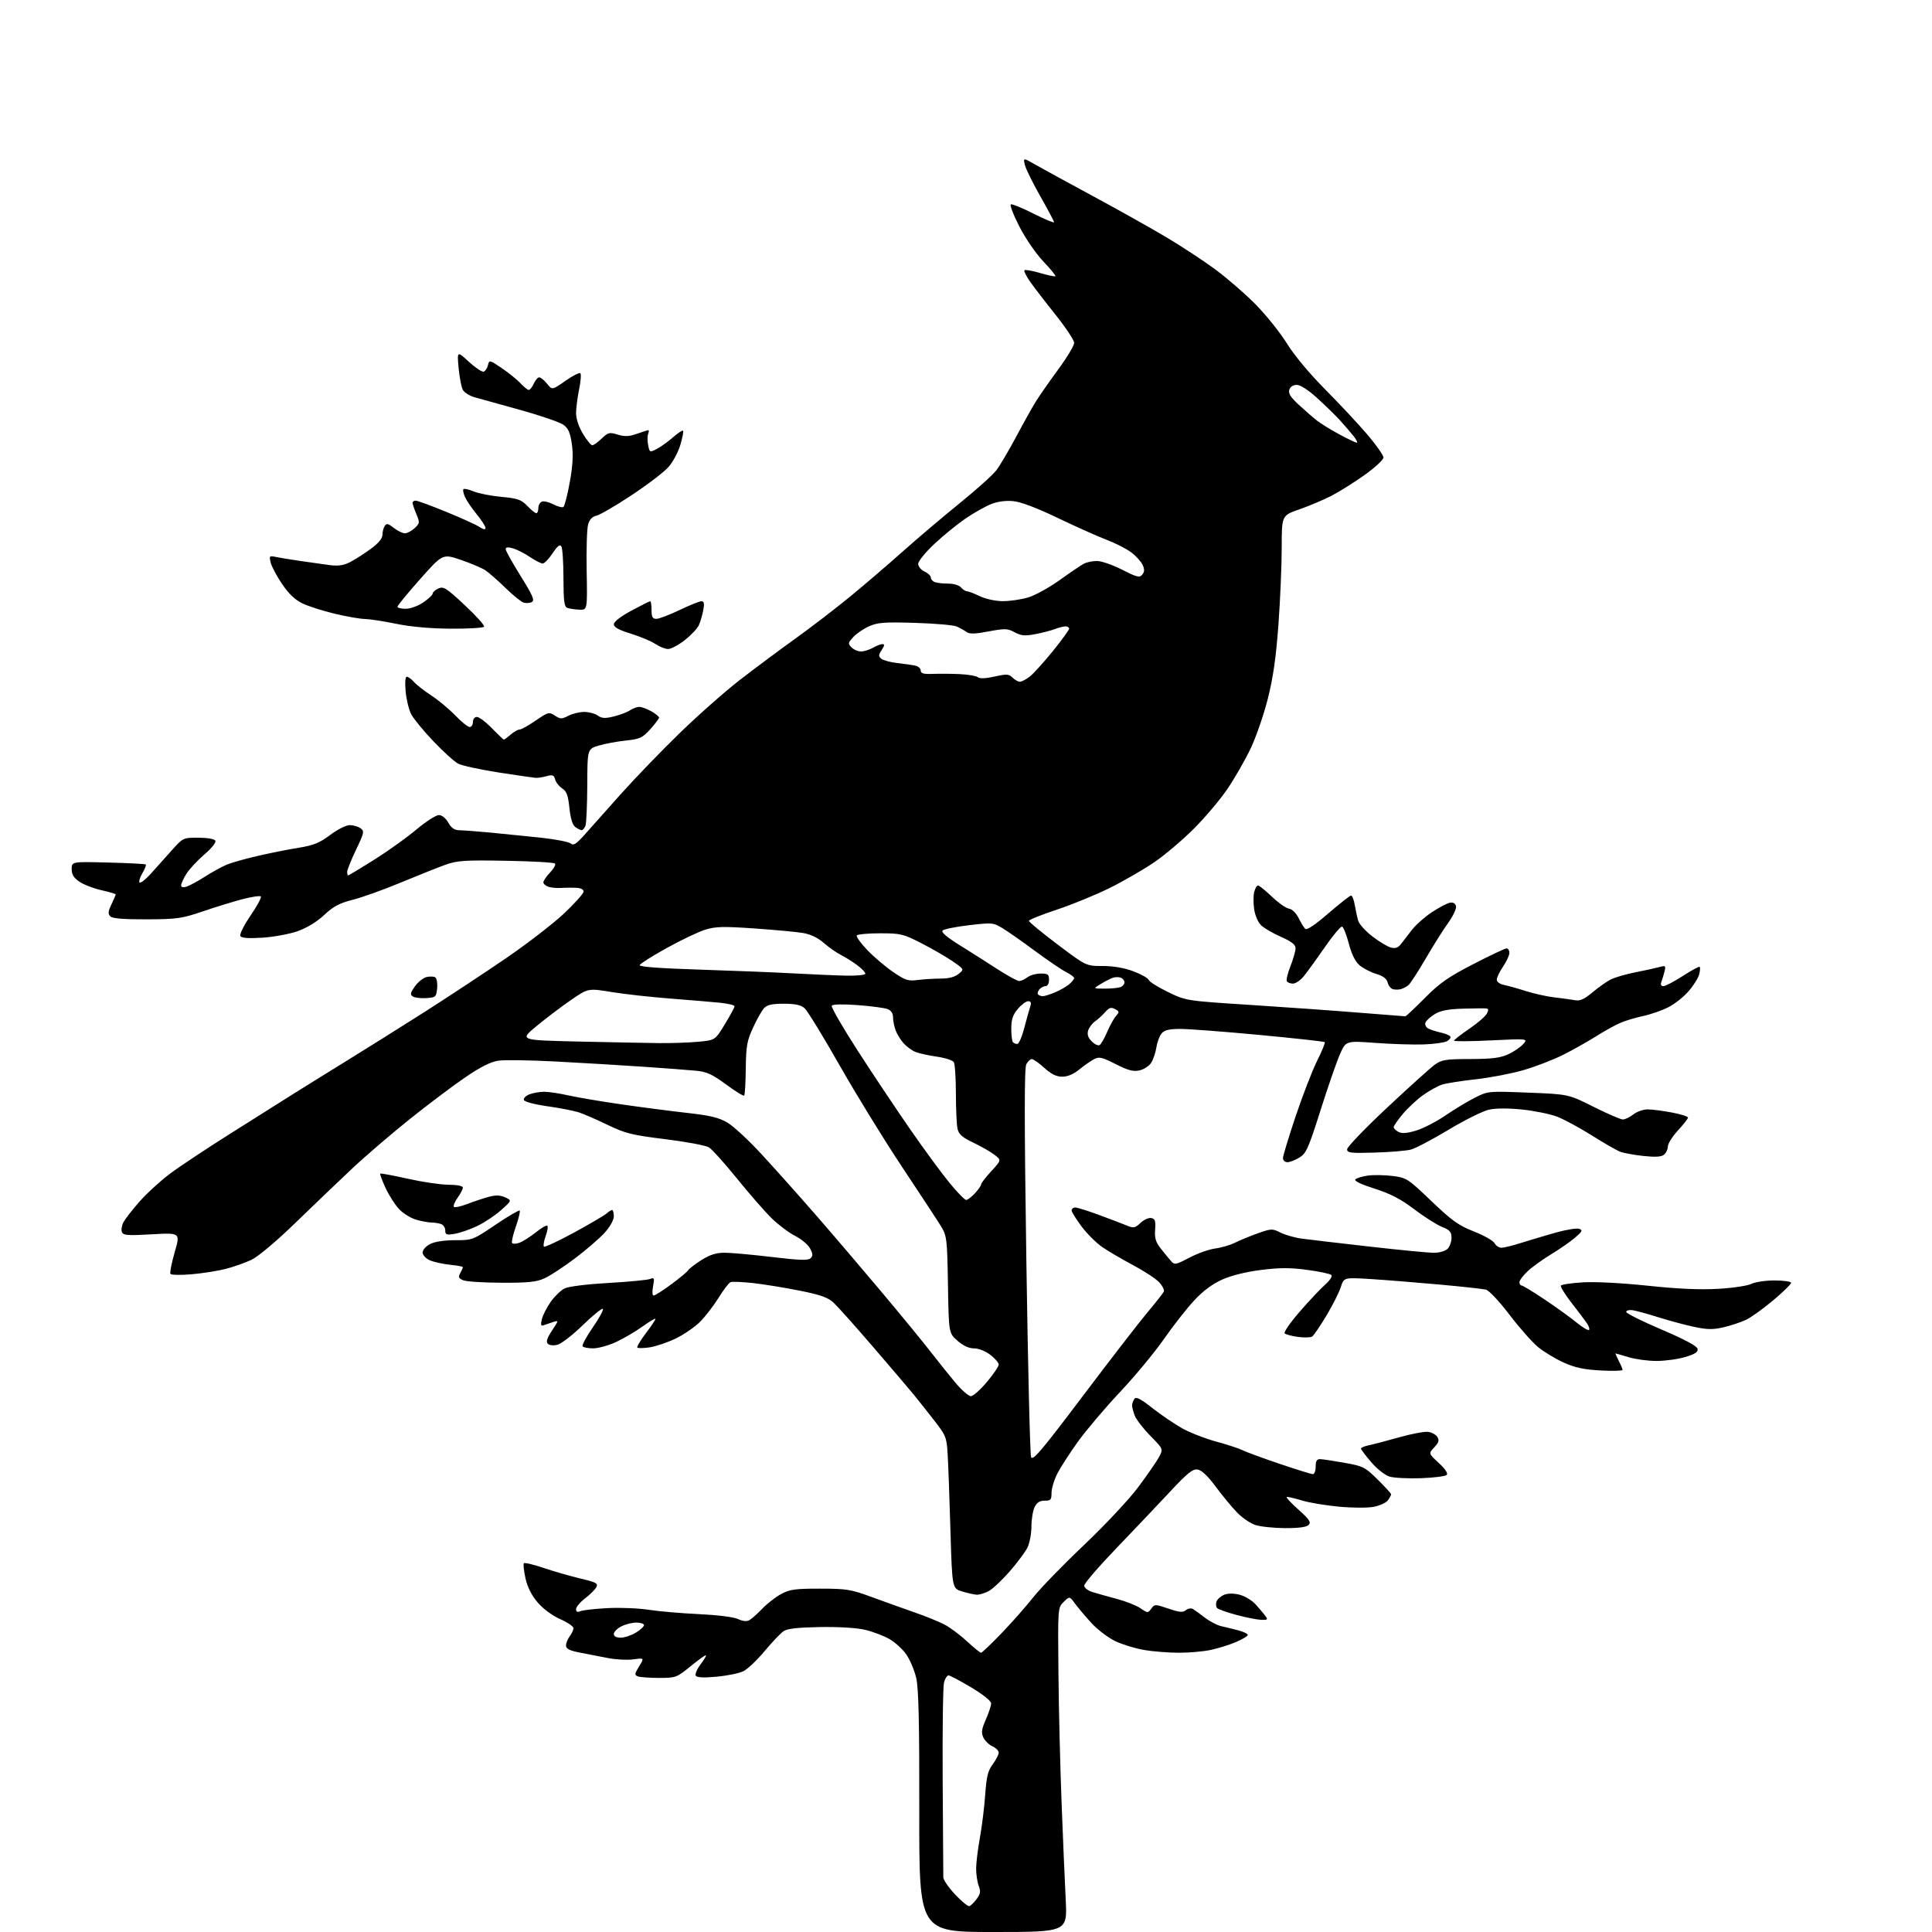 <?xml version="1.0" encoding="UTF-8" standalone="no"?>
<svg 
  version="1.1" 
  xmlns="http://www.w3.org/2000/svg" 
  xmlns:xlink="http://www.w3.org/1999/xlink" 
  xmlns:svg="http://www.w3.org/2000/svg"
  xmlns:rdf="http://www.w3.org/1999/02/22-rdf-syntax-ns#"
  xmlns:cc="http://creativecommons.org/ns#"
  xmlns:dc="http://purl.org/dc/elements/1.1/"
  viewBox="0 0 768 768"
  width="768"
  height="768"
>
<style>svg {background-color: white; }</style>"
<path stroke="none" fill="black" fill-rule="evenodd" d="M394.82,768.00C365.36,768.00 365.36,768.00 365.43,720.25C365.48,684.54 365.17,671.11 364.21,667.00C363.50,663.98 361.73,659.78 360.28,657.69C358.83,655.59 355.81,652.83 353.57,651.55C351.33,650.27 347.02,648.63 344.00,647.90C340.66,647.10 333.63,646.66 326.10,646.78C317.42,646.91 313.05,647.39 311.55,648.37C310.38,649.14 306.96,652.72 303.96,656.32C300.96,659.92 297.15,663.53 295.50,664.34C293.85,665.15 289.07,666.13 284.87,666.51C279.70,666.99 277.03,666.86 276.57,666.11C276.20,665.51 277.09,663.43 278.56,661.51C280.03,659.58 280.93,658.00 280.55,658.00C280.17,658.00 277.38,660.02 274.34,662.50C269.00,666.85 268.60,667.00 261.99,667.00C258.24,667.00 254.45,666.72 253.57,666.39C252.16,665.85 252.22,665.39 254.06,662.40C256.15,659.02 256.15,659.02 251.76,659.62C249.35,659.95 244.82,659.72 241.69,659.11C238.56,658.50 233.53,657.52 230.50,656.93C226.35,656.12 225.00,655.43 225.00,654.12C225.00,653.16 225.66,651.51 226.47,650.44C227.28,649.37 227.95,647.93 227.97,647.24C227.99,646.54 225.62,644.92 222.70,643.63C219.55,642.24 215.92,639.56 213.74,637.01C211.30,634.16 209.68,630.95 208.88,627.36C208.22,624.41 207.94,621.73 208.26,621.41C208.58,621.09 212.14,621.94 216.17,623.30C220.20,624.66 226.75,626.54 230.73,627.49C237.06,628.99 237.84,629.42 237.03,630.95C236.52,631.91 234.50,633.91 232.55,635.40C230.60,636.88 229.00,638.80 229.00,639.66C229.00,640.76 229.51,640.99 230.75,640.46C231.71,640.05 236.57,639.50 241.54,639.25C246.51,638.99 253.87,639.29 257.90,639.92C261.93,640.54 270.91,641.32 277.86,641.64C285.25,641.99 291.69,642.80 293.36,643.59C295.20,644.47 296.80,644.63 297.86,644.06C298.76,643.57 301.07,641.51 303.00,639.49C304.93,637.48 308.30,634.85 310.50,633.66C313.94,631.80 316.10,631.50 326.00,631.51C336.53,631.52 338.26,631.80 346.50,634.84C351.45,636.66 359.10,639.40 363.50,640.93C367.90,642.45 373.30,644.65 375.50,645.81C377.70,646.97 381.71,649.97 384.40,652.46C387.10,654.96 389.61,657.00 389.98,657.00C390.35,657.00 394.01,653.51 398.11,649.25C402.21,644.99 407.87,638.58 410.69,635.00C413.50,631.42 422.59,622.06 430.88,614.20C439.25,606.25 448.83,596.03 452.43,591.20C456.00,586.41 459.72,581.04 460.69,579.26C462.45,576.02 462.45,576.02 457.28,570.76C454.44,567.87 451.64,564.23 451.06,562.68C450.48,561.14 450.01,559.34 450.02,558.68C450.02,558.03 450.42,556.89 450.89,556.14C451.56,555.08 453.19,555.89 458.13,559.76C461.63,562.50 466.98,566.12 470.00,567.81C473.02,569.50 479.10,571.87 483.50,573.06C487.90,574.26 492.62,575.81 494.00,576.51C495.38,577.20 501.97,579.63 508.65,581.89C515.33,584.15 521.29,586.00 521.90,586.00C522.50,586.00 523.00,584.65 523.00,583.00C523.00,580.80 523.46,580.01 524.75,580.03C525.71,580.05 530.06,580.70 534.41,581.48C541.89,582.81 542.62,583.18 547.66,588.16C550.60,591.06 553.00,593.70 553.00,594.02C553.00,594.35 552.41,595.42 551.69,596.41C550.97,597.39 548.40,598.56 545.98,599.00C543.56,599.45 537.37,599.41 532.22,598.92C527.08,598.44 520.57,597.36 517.75,596.52C514.94,595.68 512.16,595.01 511.57,595.03C510.98,595.05 512.98,597.27 516.00,599.96C520.53,604.00 521.27,605.09 520.20,606.18C519.32,607.07 516.22,607.48 510.70,607.45C506.19,607.42 500.90,606.85 498.94,606.19C496.98,605.52 493.74,603.29 491.75,601.23C489.75,599.18 485.95,594.58 483.29,591.00C480.08,586.68 477.65,584.38 476.05,584.16C474.10,583.88 471.99,585.58 465.07,593.01C460.36,598.06 450.76,608.17 443.75,615.47C436.74,622.76 431.00,629.43 431.00,630.29C431.00,631.17 432.41,632.28 434.25,632.86C436.04,633.42 440.43,634.65 444.00,635.60C447.57,636.55 451.80,638.23 453.39,639.33C456.21,641.28 456.32,641.29 457.65,639.46C458.99,637.64 459.15,637.64 464.48,639.45C468.86,640.94 470.22,641.06 471.42,640.06C472.24,639.38 473.49,639.18 474.21,639.60C474.92,640.02 477.07,641.59 479.00,643.07C480.93,644.55 483.85,646.07 485.50,646.44C487.15,646.81 490.19,647.55 492.25,648.09C494.31,648.63 496.00,649.45 496.00,649.92C496.00,650.38 493.86,651.66 491.25,652.77C488.64,653.87 484.12,655.28 481.20,655.89C478.29,656.50 472.66,657.00 468.70,656.99C464.74,656.99 458.61,656.52 455.09,655.94C451.56,655.37 446.33,653.79 443.46,652.44C440.59,651.08 436.28,647.82 433.87,645.19C431.47,642.57 428.53,639.08 427.34,637.46C425.18,634.50 425.18,634.50 422.84,636.78C420.50,639.06 420.50,639.06 420.74,664.78C420.87,678.93 421.44,702.20 421.99,716.50C422.54,730.80 423.28,748.24 423.64,755.25C424.28,768.00 424.28,768.00 394.82,768.00zM385.35,757.72C385.92,757.53 387.22,756.25 388.24,754.88C389.75,752.86 389.90,751.87 389.05,749.63C388.47,748.11 388.02,744.99 388.03,742.68C388.05,740.38 388.73,734.90 389.53,730.50C390.33,726.10 391.28,718.45 391.63,713.50C392.14,706.22 392.71,703.89 394.63,701.32C395.93,699.57 397.00,697.50 397.00,696.73C397.00,695.95 395.87,694.81 394.49,694.18C393.10,693.55 391.48,691.95 390.88,690.64C390.01,688.73 390.22,687.30 391.90,683.50C393.05,680.88 394.00,678.02 393.99,677.12C393.99,676.16 390.74,673.56 386.03,670.75C381.65,668.14 377.61,666.00 377.05,666.00C376.49,666.00 375.69,667.24 375.27,668.75C374.85,670.26 374.60,687.92 374.73,708.00C374.85,728.08 374.96,745.31 374.98,746.29C374.99,747.28 377.10,750.33 379.66,753.07C382.23,755.81 384.79,757.90 385.35,757.72zM246.75,651.00C248.26,650.99 250.96,650.10 252.75,649.01C254.54,647.92 256.00,646.57 256.00,646.01C256.00,645.46 254.63,645.00 252.95,645.00C251.27,645.00 248.57,645.69 246.95,646.53C245.33,647.36 244.00,648.71 244.00,649.53C244.00,650.47 244.99,651.00 246.75,651.00zM501.37,643.91C499.79,643.86 495.41,643.00 491.63,641.99C487.85,640.98 484.35,639.75 483.85,639.25C483.35,638.75 483.24,637.55 483.60,636.59C483.97,635.63 485.38,634.43 486.73,633.91C488.29,633.32 490.56,633.34 492.90,633.97C494.93,634.52 497.72,636.21 499.10,637.73C500.47,639.26 502.20,641.29 502.92,642.25C504.11,643.82 503.95,643.99 501.37,643.91zM388.30,633.92C387.31,633.88 384.70,633.30 382.50,632.64C378.50,631.44 378.50,631.44 377.82,608.47C377.45,595.84 376.96,582.24 376.72,578.25C376.32,571.38 376.05,570.69 371.44,564.75C368.77,561.31 365.11,556.70 363.32,554.50C361.52,552.30 354.24,543.75 347.14,535.50C340.04,527.25 332.94,519.30 331.37,517.84C329.12,515.76 326.20,514.72 317.91,513.06C312.08,511.89 303.80,510.54 299.50,510.06C295.20,509.58 291.12,509.40 290.44,509.66C289.76,509.92 287.62,512.69 285.69,515.82C283.76,518.94 280.45,523.25 278.34,525.38C276.23,527.52 271.83,530.54 268.57,532.10C265.31,533.66 260.67,535.23 258.27,535.59C255.87,535.95 253.66,535.99 253.36,535.69C253.05,535.39 254.62,532.75 256.84,529.84C259.06,526.93 260.73,524.39 260.54,524.20C260.35,524.02 257.99,525.45 255.29,527.39C252.58,529.33 247.93,532.06 244.94,533.45C241.95,534.84 237.84,535.98 235.81,535.99C233.78,536.00 231.88,535.62 231.59,535.15C231.30,534.68 233.14,531.29 235.67,527.62C238.21,523.95 239.99,520.66 239.64,520.31C239.29,519.95 235.70,522.86 231.67,526.77C227.64,530.68 223.11,534.19 221.60,534.56C220.01,534.96 218.39,534.79 217.77,534.17C216.99,533.39 217.45,531.92 219.41,528.95C222.15,524.82 222.15,524.82 219.82,525.55C218.55,525.95 216.87,526.51 216.10,526.80C215.01,527.21 214.86,526.68 215.40,524.41C215.78,522.81 217.37,519.70 218.92,517.50C220.48,515.30 222.95,512.90 224.43,512.17C225.99,511.39 233.27,510.48 241.81,510.00C249.89,509.54 257.35,508.83 258.39,508.42C260.10,507.75 260.22,508.03 259.60,511.34C259.20,513.43 259.31,515.00 259.84,515.00C260.36,515.00 263.48,513.01 266.78,510.58C270.08,508.15 273.11,505.64 273.51,504.99C273.91,504.34 276.30,502.50 278.82,500.90C282.12,498.81 284.66,497.99 287.95,497.98C290.45,497.97 298.92,498.73 306.76,499.67C318.00,501.01 321.29,501.11 322.25,500.15C323.21,499.19 323.15,498.35 321.98,496.21C321.15,494.72 318.47,492.49 316.02,491.25C313.57,490.01 309.38,486.86 306.71,484.25C304.05,481.64 297.86,474.55 292.97,468.50C288.08,462.45 283.05,456.87 281.81,456.10C280.56,455.33 272.78,453.87 264.52,452.85C251.15,451.20 248.62,450.57 241.50,447.14C237.10,445.01 231.93,442.77 230.00,442.15C228.07,441.53 222.49,440.45 217.58,439.75C212.40,439.01 208.49,437.97 208.25,437.25C208.02,436.57 209.03,435.56 210.48,435.01C211.94,434.45 214.56,434.00 216.32,433.99C218.07,433.99 222.43,434.64 226.00,435.45C229.57,436.25 239.03,437.85 247.00,439.00C254.97,440.15 266.75,441.68 273.16,442.40C282.31,443.42 285.75,444.25 289.16,446.26C291.55,447.66 297.59,453.24 302.58,458.66C307.58,464.07 316.97,474.57 323.45,482.00C329.94,489.43 341.86,503.38 349.95,513.00C358.04,522.62 367.10,533.66 370.08,537.53C373.06,541.39 377.48,546.90 379.91,549.78C382.33,552.65 385.05,555.00 385.94,555.00C386.84,555.00 389.69,552.48 392.28,549.39C394.88,546.31 397.00,543.18 397.00,542.44C397.00,541.71 395.50,539.95 393.66,538.55C391.72,537.08 389.00,536.00 387.19,536.00C385.14,536.00 382.88,534.96 380.61,532.96C377.15,529.93 377.15,529.93 376.83,510.71C376.52,492.45 376.38,491.30 374.08,487.50C372.75,485.30 365.81,474.73 358.67,464.00C351.53,453.27 340.32,435.05 333.76,423.50C327.20,411.95 320.92,401.71 319.81,400.75C318.34,399.49 316.04,399.00 311.54,399.00C306.84,399.00 304.92,399.44 303.70,400.78C302.82,401.75 300.85,405.24 299.34,408.53C296.94,413.73 296.57,415.82 296.46,424.75C296.39,430.38 296.11,435.23 295.82,435.51C295.54,435.79 292.29,433.80 288.61,431.08C283.14,427.04 280.95,426.04 276.70,425.63C273.84,425.35 264.30,424.63 255.50,424.03C246.70,423.43 231.18,422.50 221.00,421.97C210.82,421.43 200.54,421.28 198.13,421.63C195.13,422.06 191.07,424.09 185.13,428.13C180.39,431.35 170.44,438.83 163.04,444.74C155.63,450.66 145.28,459.54 140.04,464.47C134.79,469.40 124.65,479.10 117.50,486.03C109.86,493.44 102.65,499.51 100.00,500.77C97.53,501.95 92.95,503.57 89.83,504.38C86.71,505.19 80.58,506.16 76.21,506.54C71.84,506.92 68.03,506.84 67.74,506.37C67.45,505.89 68.22,502.01 69.45,497.75C71.69,490.01 71.69,490.01 60.37,490.66C50.61,491.21 48.97,491.09 48.45,489.73C48.12,488.86 48.41,487.11 49.09,485.83C49.77,484.55 52.62,480.89 55.42,477.70C58.21,474.51 63.65,469.52 67.50,466.62C71.35,463.72 82.60,456.26 92.50,450.04C102.40,443.82 112.75,437.30 115.50,435.54C118.25,433.79 127.70,427.92 136.50,422.49C145.30,417.07 159.93,407.90 169.00,402.12C178.07,396.33 192.44,386.86 200.93,381.06C209.41,375.26 219.87,367.20 224.18,363.15C228.48,359.10 232.00,355.16 232.00,354.40C232.00,353.51 230.81,352.96 228.75,352.89C226.96,352.84 224.27,352.87 222.77,352.97C221.27,353.07 219.13,352.86 218.02,352.51C216.91,352.15 216.00,351.36 216.00,350.74C216.00,350.12 217.20,348.35 218.68,346.82C220.15,345.28 221.01,343.68 220.60,343.26C220.18,342.84 211.41,342.35 201.11,342.17C184.53,341.88 181.76,342.07 176.94,343.80C173.95,344.88 165.95,348.07 159.17,350.89C152.39,353.71 143.84,356.77 140.18,357.69C134.94,359.01 132.54,360.28 128.87,363.72C125.98,366.43 121.99,368.86 118.35,370.15C115.13,371.29 108.85,372.46 104.39,372.74C98.78,373.10 96.06,372.90 95.56,372.10C95.15,371.43 96.89,367.92 99.59,363.97C102.21,360.14 104.05,356.72 103.69,356.35C103.32,355.99 99.98,356.50 96.26,357.47C92.54,358.45 85.45,360.64 80.50,362.33C72.29,365.13 70.35,365.40 58.30,365.45C49.07,365.48 44.73,365.13 43.86,364.26C42.87,363.27 42.97,362.30 44.31,359.48C45.24,357.53 46.00,355.75 46.00,355.54C46.00,355.32 43.47,354.58 40.37,353.88C37.27,353.19 33.33,351.68 31.62,350.52C29.30,348.96 28.50,347.66 28.50,345.46C28.50,342.50 28.50,342.50 43.00,342.87C50.98,343.07 57.70,343.42 57.95,343.65C58.19,343.88 57.59,345.43 56.60,347.10C55.61,348.77 55.11,350.44 55.48,350.81C55.85,351.18 57.81,349.67 59.83,347.45C61.85,345.23 65.58,341.07 68.12,338.20C72.74,333.01 72.76,333.00 78.82,333.00C82.31,333.00 85.18,333.49 85.59,334.15C86.02,334.84 84.25,337.07 81.21,339.69C78.40,342.11 75.19,345.58 74.06,347.41C72.92,349.24 72.00,351.28 72.00,351.94C72.00,352.71 72.77,352.89 74.17,352.45C75.36,352.07 78.65,350.28 81.47,348.48C84.29,346.67 88.19,344.53 90.12,343.72C92.06,342.91 97.66,341.33 102.57,340.21C107.48,339.08 114.77,337.63 118.78,336.99C124.66,336.04 127.05,335.06 131.25,331.91C134.17,329.71 137.58,328.00 139.03,328.00C140.45,328.00 142.39,328.56 143.32,329.25C144.90,330.40 144.76,331.06 141.51,337.83C139.58,341.86 138.00,345.80 138.00,346.58C138.00,347.36 138.18,348.00 138.40,348.00C138.61,348.00 143.23,345.22 148.65,341.82C154.07,338.42 161.62,333.02 165.44,329.82C169.25,326.62 173.30,324.00 174.44,324.01C175.68,324.01 177.18,325.20 178.20,327.01C179.45,329.19 180.66,330.01 182.70,330.04C184.24,330.06 189.78,330.48 195.00,330.97C200.22,331.47 209.21,332.38 214.97,332.99C220.73,333.61 226.07,334.64 226.85,335.29C227.98,336.22 229.06,335.55 232.38,331.82C234.64,329.28 241.05,322.09 246.61,315.85C252.18,309.61 262.75,298.64 270.11,291.49C277.48,284.33 288.33,274.74 294.24,270.18C300.15,265.61 310.05,258.24 316.24,253.80C322.43,249.35 332.22,241.84 337.99,237.11C343.75,232.37 353.20,224.27 358.99,219.11C364.77,213.95 374.91,205.35 381.52,200.01C388.13,194.66 394.69,188.76 396.10,186.90C397.51,185.03 401.07,179.00 404.00,173.50C406.93,168.00 410.46,161.70 411.83,159.50C413.20,157.30 417.18,151.61 420.66,146.86C424.15,142.11 427.00,137.36 427.00,136.31C427.00,135.25 423.62,130.16 419.50,125.00C415.37,119.83 410.80,113.88 409.35,111.78C407.89,109.68 406.95,107.72 407.24,107.42C407.54,107.13 410.34,107.62 413.47,108.53C416.59,109.44 419.33,110.01 419.55,109.79C419.77,109.57 417.59,106.92 414.72,103.90C411.78,100.81 407.61,94.74 405.18,89.98C402.80,85.34 401.30,81.40 401.84,81.22C402.38,81.04 406.47,82.72 410.91,84.96C415.36,87.19 419.00,88.71 419.00,88.33C419.00,87.94 416.55,83.33 413.56,78.06C410.57,72.80 407.80,67.19 407.41,65.58C406.70,62.66 406.70,62.66 411.60,65.46C414.29,67.01 424.60,72.64 434.50,77.98C444.40,83.32 457.48,90.65 463.57,94.27C469.65,97.89 478.43,103.65 483.07,107.07C487.70,110.50 494.89,116.72 499.03,120.90C503.17,125.08 508.79,132.09 511.52,136.47C514.52,141.29 520.57,148.56 526.80,154.82C532.47,160.53 540.01,168.60 543.55,172.75C547.10,176.91 549.98,181.02 549.95,181.90C549.92,182.78 546.52,185.91 542.40,188.85C538.27,191.79 532.33,195.51 529.20,197.12C526.06,198.73 520.35,201.14 516.50,202.48C509.50,204.92 509.50,204.92 509.50,217.71C509.50,224.74 508.91,238.54 508.19,248.37C507.24,261.41 506.10,269.37 503.95,277.86C502.33,284.26 499.25,293.17 497.09,297.67C494.93,302.16 490.84,309.29 488.00,313.50C485.16,317.71 479.16,324.84 474.66,329.34C470.17,333.84 463.09,339.85 458.93,342.69C454.77,345.54 446.87,350.12 441.37,352.86C435.87,355.61 426.34,359.53 420.19,361.57C414.03,363.61 409.00,365.63 409.00,366.06C409.00,366.49 414.11,370.70 420.37,375.42C431.73,384.00 431.73,384.00 438.33,384.00C442.58,384.00 446.92,384.75 450.53,386.10C453.61,387.25 456.37,388.81 456.66,389.56C456.95,390.30 460.40,392.47 464.34,394.37C471.50,397.83 471.50,397.83 497.00,399.47C511.02,400.37 530.51,401.76 540.31,402.56C550.11,403.35 558.36,404.00 558.64,404.00C558.93,404.00 562.40,400.74 566.36,396.75C572.28,390.78 575.68,388.40 585.66,383.25C592.32,379.81 598.27,377.00 598.88,377.00C599.50,377.00 600.00,377.80 600.00,378.77C600.00,379.74 598.88,382.19 597.50,384.21C596.12,386.24 595.00,388.58 595.00,389.43C595.00,390.31 596.18,391.19 597.75,391.50C599.26,391.79 603.20,392.89 606.50,393.95C609.80,395.00 614.98,396.14 618.00,396.49C621.02,396.83 624.67,397.33 626.10,397.60C628.06,397.97 629.77,397.20 633.02,394.49C635.39,392.50 638.64,390.20 640.24,389.38C641.83,388.55 646.37,387.24 650.32,386.46C654.27,385.68 658.58,384.73 659.90,384.36C662.07,383.75 662.24,383.93 661.65,386.25C661.30,387.66 660.73,389.53 660.40,390.41C660.01,391.41 660.32,392.00 661.24,392.00C662.04,392.00 665.51,390.18 668.96,387.95C672.41,385.72 675.42,384.09 675.66,384.33C675.90,384.57 675.81,385.91 675.46,387.31C675.11,388.70 673.24,391.70 671.30,393.96C669.36,396.23 665.69,399.13 663.14,400.42C660.59,401.70 656.13,403.25 653.24,403.87C650.34,404.48 646.32,405.67 644.31,406.52C642.29,407.36 637.89,409.78 634.54,411.90C631.18,414.02 625.27,417.35 621.39,419.30C617.52,421.25 610.43,423.99 605.66,425.37C600.88,426.76 592.36,428.40 586.73,429.02C581.10,429.64 575.09,430.58 573.37,431.11C571.66,431.64 568.22,433.52 565.75,435.29C563.27,437.05 559.61,440.46 557.62,442.84C555.63,445.23 554.00,447.58 554.00,448.06C554.00,448.54 554.85,449.39 555.89,449.94C557.24,450.66 559.26,450.52 562.88,449.44C565.68,448.61 570.88,445.94 574.43,443.51C577.98,441.08 583.27,437.88 586.19,436.40C591.49,433.72 591.54,433.71 607.50,434.34C623.50,434.97 623.50,434.97 633.50,439.99C639.00,442.75 644.23,445.01 645.12,445.01C646.00,445.00 647.87,444.10 649.27,443.00C650.67,441.90 653.22,441.00 654.93,441.00C656.65,441.00 660.97,441.55 664.53,442.23C668.09,442.90 671.00,443.81 671.00,444.25C671.00,444.69 669.20,447.00 667.00,449.38C664.80,451.77 663.00,454.63 663.00,455.74C663.00,456.85 662.33,458.31 661.51,458.99C660.44,459.88 658.09,460.03 653.31,459.52C649.62,459.12 645.45,458.36 644.05,457.83C642.65,457.30 637.55,454.37 632.72,451.32C627.90,448.28 621.69,444.93 618.93,443.88C616.17,442.83 609.94,441.56 605.09,441.06C599.58,440.49 594.63,440.51 591.89,441.11C589.48,441.64 582.25,445.23 575.82,449.10C569.40,452.96 562.65,456.51 560.82,456.98C559.00,457.46 552.55,457.99 546.50,458.17C536.82,458.46 535.50,458.30 535.50,456.85C535.50,455.95 542.63,448.52 551.36,440.35C560.08,432.18 568.61,424.49 570.33,423.25C573.10,421.25 574.65,421.00 584.47,420.98C593.02,420.96 596.40,420.54 599.50,419.12C601.70,418.11 604.39,416.29 605.47,415.07C607.44,412.86 607.44,412.86 592.72,413.57C584.62,413.97 578.00,414.02 578.00,413.68C578.00,413.35 580.69,411.25 583.98,409.02C587.26,406.78 590.43,404.07 591.01,402.98C591.81,401.49 591.75,400.97 590.79,400.87C590.08,400.79 585.90,400.84 581.50,400.96C575.67,401.13 572.64,401.72 570.35,403.12C568.62,404.18 566.95,405.70 566.64,406.50C566.32,407.32 566.83,408.37 567.79,408.87C568.73,409.36 570.96,410.08 572.74,410.46C574.52,410.84 576.22,411.55 576.52,412.03C576.81,412.51 576.21,413.35 575.17,413.91C574.14,414.46 569.96,415.03 565.89,415.18C561.83,415.32 553.22,415.05 546.76,414.57C535.02,413.71 535.02,413.71 532.64,419.10C531.33,422.07 527.85,432.10 524.91,441.40C520.12,456.53 519.24,458.49 516.53,460.15C514.86,461.16 512.71,461.99 511.75,462.00C510.79,462.00 510.00,461.26 510.00,460.36C510.00,459.46 512.29,451.92 515.08,443.61C517.88,435.30 521.72,425.40 523.61,421.61C525.51,417.82 526.85,414.52 526.60,414.26C526.34,414.01 514.74,412.73 500.82,411.42C486.89,410.11 472.76,409.03 469.40,409.02C464.83,409.01 462.93,409.44 461.79,410.75C460.95,411.71 460.01,414.24 459.68,416.36C459.36,418.48 458.41,421.25 457.58,422.52C456.75,423.79 454.66,425.14 452.94,425.51C450.50,426.05 448.41,425.49 443.51,423.01C438.01,420.21 436.92,419.97 434.86,421.06C433.56,421.75 430.93,423.59 429.02,425.15C426.78,426.99 424.39,428.00 422.28,428.00C419.94,428.00 417.89,427.00 415.13,424.50C413.00,422.57 410.77,421.00 410.16,421.00C409.56,421.00 408.57,421.93 407.97,423.06C407.17,424.56 407.17,445.77 407.99,501.12C408.61,542.92 409.45,578.04 409.87,579.17C410.50,580.89 413.82,576.97 430.50,554.86C441.44,540.36 453.04,525.35 456.29,521.50C459.54,517.65 462.40,513.99 462.66,513.37C462.91,512.75 462.07,511.10 460.79,509.72C459.51,508.33 454.87,505.29 450.48,502.95C446.09,500.61 440.58,497.39 438.24,495.79C435.90,494.20 432.19,490.51 429.99,487.61C427.80,484.70 426.00,481.80 426.00,481.16C426.00,480.52 426.64,480.00 427.43,480.00C428.21,480.00 432.38,481.30 436.68,482.88C440.98,484.46 445.95,486.36 447.72,487.09C450.67,488.30 451.13,488.22 453.38,486.12C454.72,484.85 456.65,483.99 457.66,484.19C459.16,484.49 459.44,485.34 459.18,488.80C458.93,492.13 459.40,493.74 461.39,496.27C462.79,498.05 464.62,500.29 465.46,501.24C466.90,502.89 467.32,502.82 472.85,499.92C476.07,498.23 480.68,496.60 483.10,496.29C485.52,495.98 489.10,494.92 491.07,493.93C493.03,492.95 497.11,491.28 500.14,490.21C505.40,488.36 505.80,488.35 509.07,490.00C510.96,490.94 514.75,492.02 517.50,492.38C520.25,492.75 532.31,494.16 544.30,495.52C556.28,496.89 567.84,498.00 569.97,498.00C572.17,498.00 574.54,497.32 575.43,496.43C576.29,495.56 577.00,493.59 577.00,492.04C577.00,489.71 576.34,488.95 573.20,487.70C571.12,486.86 566.15,483.71 562.17,480.70C556.78,476.61 552.75,474.52 546.38,472.49C540.90,470.75 538.18,469.42 538.79,468.81C539.32,468.28 541.58,467.60 543.82,467.30C546.05,467.00 550.45,467.08 553.59,467.47C559.12,468.16 559.64,468.50 568.98,477.43C577.14,485.24 579.78,487.13 585.89,489.53C589.87,491.09 593.56,493.18 594.10,494.18C594.63,495.18 595.87,496.00 596.84,496.00C597.81,496.00 601.29,495.15 604.56,494.11C607.83,493.07 614.00,491.23 618.29,490.02C622.57,488.81 626.85,488.11 627.79,488.48C629.23,489.03 628.95,489.59 626.00,492.08C624.08,493.70 619.80,496.66 616.50,498.66C613.20,500.66 609.04,503.67 607.25,505.35C605.46,507.02 604.00,508.98 604.00,509.70C604.00,510.41 604.38,511.00 604.85,511.00C605.31,511.00 609.44,513.50 614.01,516.56C618.58,519.63 624.29,523.74 626.69,525.71C629.09,527.67 631.33,529.01 631.66,528.67C632.00,528.34 631.55,527.04 630.67,525.78C629.79,524.53 627.02,520.87 624.53,517.66C622.04,514.45 620.21,511.47 620.48,511.04C620.74,510.61 624.68,510.03 629.23,509.75C634.08,509.45 644.73,510.01 655.00,511.09C666.99,512.36 675.81,512.75 683.00,512.33C688.77,512.00 694.72,511.11 696.20,510.36C697.69,509.61 701.85,509.00 705.45,509.00C709.05,509.00 712.00,509.43 712.00,509.95C712.00,510.47 708.80,513.60 704.88,516.89C700.97,520.19 696.13,523.66 694.13,524.62C692.14,525.57 688.14,526.91 685.24,527.59C681.00,528.59 678.76,528.57 673.58,527.48C670.05,526.74 663.59,525.01 659.22,523.63C654.85,522.25 650.20,520.98 648.89,520.81C647.57,520.64 646.48,520.95 646.44,521.50C646.41,522.05 652.71,525.20 660.44,528.50C669.72,532.46 674.59,535.07 674.81,536.19C675.05,537.47 673.82,538.27 669.88,539.44C667.00,540.30 661.87,541.00 658.48,541.00C655.09,541.00 650.11,540.33 647.41,539.51C644.71,538.69 642.38,538.02 642.22,538.01C642.07,538.00 642.64,539.33 643.47,540.95C644.31,542.57 645.00,544.20 645.00,544.57C645.00,544.94 641.06,545.03 636.25,544.78C629.61,544.42 626.07,543.66 621.58,541.63C618.32,540.16 613.75,537.40 611.43,535.50C609.11,533.60 603.98,527.80 600.03,522.61C596.01,517.32 591.89,512.94 590.67,512.64C589.48,512.35 581.08,511.43 572.00,510.61C562.92,509.79 550.71,508.81 544.86,508.44C534.23,507.78 534.23,507.78 532.99,511.64C532.31,513.76 529.73,518.88 527.26,523.00C524.78,527.12 522.25,530.85 521.63,531.28C521.01,531.71 518.48,531.78 516.00,531.45C513.52,531.11 511.13,530.48 510.67,530.04C510.22,529.60 512.92,525.71 516.67,521.39C520.43,517.07 524.99,512.22 526.80,510.62C528.68,508.96 529.73,507.33 529.23,506.83C528.75,506.35 524.42,505.43 519.60,504.79C512.84,503.88 508.66,503.89 501.26,504.83C495.27,505.58 489.46,507.03 485.80,508.67C481.86,510.44 478.19,513.19 474.61,517.06C471.68,520.22 466.26,527.14 462.57,532.44C458.88,537.73 451.05,547.17 445.18,553.40C439.31,559.64 431.81,568.48 428.53,573.04C425.24,577.61 421.53,583.37 420.28,585.84C419.02,588.31 418.00,591.74 418.00,593.46C418.00,596.19 417.67,596.57 415.30,596.54C413.40,596.51 412.21,597.24 411.31,599.00C410.61,600.38 410.02,603.88 410.01,606.80C410.01,609.71 409.27,613.54 408.37,615.30C407.47,617.06 404.27,621.33 401.26,624.78C398.24,628.24 394.50,631.73 392.94,632.53C391.38,633.34 389.29,633.97 388.30,633.92zM564.81,587.61C559.69,587.79 554.07,587.50 552.32,586.96C550.56,586.42 547.32,583.86 545.08,581.24C542.84,578.63 541.01,576.20 541.01,575.83C541.00,575.46 542.46,574.86 544.25,574.48C546.04,574.11 551.43,572.70 556.24,571.34C561.04,569.98 566.17,569.01 567.64,569.18C569.10,569.36 570.78,570.27 571.37,571.21C572.20,572.54 571.94,573.44 570.14,575.35C567.85,577.78 567.85,577.78 571.95,581.57C574.55,583.98 575.69,585.71 575.08,586.32C574.56,586.84 569.94,587.42 564.81,587.61zM199.50,509.91C192.35,509.89 185.47,509.46 184.21,508.95C182.31,508.19 182.09,507.70 182.96,506.08C183.53,505.01 184.00,503.94 184.00,503.71C184.00,503.47 181.64,503.03 178.75,502.74C175.86,502.44 172.26,501.63 170.75,500.93C169.22,500.24 168.00,498.87 168.00,497.87C168.00,496.87 169.33,495.36 170.95,494.53C172.77,493.59 176.58,493.00 180.89,493.00C187.80,493.00 187.99,492.93 196.97,486.86C201.96,483.48 206.29,480.96 206.58,481.24C206.86,481.53 206.19,484.36 205.08,487.52C203.96,490.69 203.28,493.65 203.56,494.10C203.84,494.55 205.20,494.49 206.59,493.97C207.97,493.44 210.88,491.58 213.05,489.84C215.22,488.09 217.27,486.93 217.59,487.26C217.92,487.58 217.61,489.45 216.90,491.40C216.19,493.35 215.89,495.22 216.22,495.55C216.55,495.88 221.92,493.37 228.16,489.98C234.40,486.58 240.21,483.17 241.08,482.40C241.95,481.63 242.96,481.00 243.33,481.00C243.70,481.00 244.00,482.12 244.00,483.50C244.00,484.97 242.50,487.66 240.35,490.04C238.34,492.26 233.05,496.83 228.60,500.19C224.14,503.56 218.70,507.13 216.50,508.13C213.26,509.61 210.02,509.95 199.50,509.91zM180.75,490.46C177.49,491.01 177.00,490.84 177.00,489.15C177.00,488.09 176.29,486.94 175.42,486.61C174.55,486.27 172.86,486.00 171.67,485.99C170.48,485.99 167.73,485.50 165.56,484.89C163.39,484.29 160.28,482.38 158.65,480.65C157.02,478.92 154.59,475.11 153.24,472.19C151.90,469.26 150.95,466.72 151.15,466.53C151.34,466.34 156.22,467.25 162.00,468.54C167.78,469.84 175.09,470.93 178.25,470.95C181.72,470.98 184.00,471.43 184.00,472.10C184.00,472.70 183.05,474.52 181.89,476.15C180.73,477.78 180.07,479.41 180.43,479.76C180.78,480.11 183.19,479.59 185.79,478.59C188.38,477.60 192.21,476.32 194.30,475.76C197.10,475.00 198.82,475.06 200.80,475.97C203.50,477.20 203.50,477.20 199.15,481.08C196.75,483.21 192.48,486.05 189.65,487.39C186.82,488.73 182.81,490.11 180.75,490.46zM384.07,477.00C384.63,477.00 386.20,475.81 387.55,474.35C388.90,472.90 390.00,471.31 390.00,470.83C390.00,470.35 391.82,467.99 394.04,465.58C398.07,461.20 398.07,461.20 395.41,459.11C393.94,457.95 390.15,455.77 386.99,454.26C382.41,452.07 381.10,450.91 380.61,448.62C380.28,447.04 379.99,440.74 379.98,434.62C379.98,428.51 379.60,422.91 379.14,422.20C378.69,421.48 375.66,420.51 372.41,420.04C369.16,419.57 365.38,418.74 364.00,418.20C362.62,417.66 360.52,416.15 359.32,414.86C358.12,413.56 356.65,411.23 356.07,409.68C355.48,408.14 355.00,405.76 355.00,404.41C355.00,402.78 354.24,401.67 352.75,401.10C351.51,400.64 346.16,399.94 340.86,399.54C334.97,399.11 330.99,399.20 330.63,399.79C330.30,400.32 334.94,408.34 340.92,417.62C346.91,426.91 356.37,441.07 361.94,449.10C367.51,457.13 374.54,466.69 377.56,470.35C380.57,474.01 383.51,477.00 384.07,477.00zM437.12,415.43C437.69,415.07 439.06,412.69 440.15,410.14C441.25,407.59 442.82,404.75 443.65,403.83C445.01,402.33 444.97,402.05 443.23,401.12C441.68,400.29 440.90,400.53 439.36,402.29C438.30,403.51 436.47,405.18 435.31,406.00C434.14,406.82 432.90,408.49 432.54,409.70C432.10,411.22 432.55,412.55 433.99,413.99C435.13,415.13 436.54,415.78 437.12,415.43zM262.00,414.65C266.68,414.71 273.60,414.47 277.39,414.13C284.29,413.50 284.29,413.50 288.14,407.15C290.27,403.66 292.00,400.44 292.00,400.00C292.00,399.56 289.41,398.93 286.25,398.61C283.09,398.29 274.20,397.54 266.50,396.95C258.80,396.36 248.29,395.19 243.14,394.35C233.79,392.82 233.79,392.82 226.87,397.59C223.07,400.21 216.93,404.86 213.23,407.93C206.50,413.50 206.50,413.50 230.00,414.03C242.93,414.32 257.32,414.60 262.00,414.65zM404.42,414.99C405.01,414.99 406.23,412.18 407.13,408.74C408.03,405.31 409.10,401.49 409.50,400.25C410.04,398.58 409.84,398.00 408.71,398.00C407.87,398.00 406.01,399.38 404.59,401.08C402.60,403.44 402.00,405.25 402.00,408.91C402.00,411.53 402.30,413.97 402.67,414.33C403.03,414.70 403.82,415.00 404.42,414.99zM169.46,396.76C167.28,396.90 164.87,396.61 164.11,396.11C162.96,395.37 163.10,394.66 164.92,392.11C166.14,390.40 168.20,388.74 169.51,388.41C170.82,388.08 172.39,388.12 173.00,388.50C173.61,388.88 173.96,390.83 173.77,392.84C173.43,396.32 173.22,396.51 169.46,396.76zM414.54,396.00C415.21,396.00 417.39,395.32 419.39,394.48C421.38,393.65 423.91,392.20 425.01,391.26C426.10,390.32 427.00,389.22 427.00,388.80C427.00,388.39 425.54,387.30 423.75,386.39C421.96,385.48 416.45,381.73 411.50,378.07C406.55,374.40 400.75,370.33 398.61,369.03C394.84,366.74 394.43,366.70 385.22,367.78C379.99,368.39 375.26,369.34 374.71,369.89C374.05,370.55 376.32,372.50 381.44,375.69C385.69,378.34 392.46,382.64 396.49,385.25C400.53,387.86 404.43,389.99 405.16,389.97C405.90,389.95 407.37,389.28 408.44,388.47C409.51,387.66 411.87,387.00 413.69,387.00C416.55,387.00 417.00,387.34 417.00,389.50C417.00,390.96 416.43,392.00 415.62,392.00C414.86,392.00 413.74,392.60 413.13,393.34C412.52,394.08 412.31,394.98 412.68,395.34C413.04,395.70 413.88,396.00 414.54,396.00zM557.00,393.16C556.17,393.42 554.76,393.46 553.84,393.26C552.93,393.06 551.93,391.86 551.62,390.61C551.22,389.02 549.83,387.97 547.04,387.13C544.83,386.47 541.86,384.92 540.43,383.70C538.71,382.21 537.28,379.32 536.17,375.06C535.24,371.54 534.04,368.52 533.50,368.34C532.95,368.17 529.80,371.93 526.50,376.71C523.20,381.48 519.45,386.65 518.16,388.20C516.87,389.74 514.99,391.00 513.97,391.00C512.95,391.00 511.86,390.58 511.54,390.07C511.23,389.56 511.88,386.85 512.99,384.04C514.09,381.23 515.00,378.04 515.00,376.95C515.00,375.51 513.45,374.29 509.26,372.44C506.10,371.04 502.55,368.99 501.36,367.87C500.13,366.71 498.93,363.99 498.56,361.53C498.20,359.15 498.20,356.04 498.56,354.61C498.92,353.17 499.61,352.00 500.09,352.00C500.57,352.00 503.05,354.00 505.61,356.45C508.16,358.89 511.20,361.03 512.37,361.20C513.62,361.37 515.20,362.91 516.19,364.89C517.13,366.76 518.32,368.72 518.85,369.25C519.46,369.86 522.79,367.62 528.02,363.10C532.54,359.20 536.62,356.00 537.07,356.00C537.53,356.00 538.19,357.69 538.54,359.75C538.88,361.81 539.50,364.62 539.91,366.00C540.32,367.38 542.87,370.20 545.58,372.27C548.28,374.34 551.59,376.33 552.92,376.67C554.68,377.13 555.77,376.74 556.92,375.25C557.79,374.12 559.77,371.56 561.32,369.56C562.88,367.56 566.48,364.40 569.32,362.53C572.17,360.66 575.38,358.99 576.46,358.82C577.70,358.62 578.56,359.15 578.79,360.26C578.99,361.23 577.61,364.16 575.73,366.76C573.85,369.37 569.80,375.80 566.73,381.06C563.66,386.32 560.56,391.09 559.83,391.66C559.10,392.23 557.83,392.90 557.00,393.16zM439.17,393.00C441.74,393.00 444.55,392.73 445.42,392.39C446.29,392.06 447.00,391.21 447.00,390.50C447.00,389.79 446.32,388.95 445.50,388.64C444.68,388.32 443.21,388.36 442.25,388.72C441.29,389.08 439.15,390.19 437.50,391.18C434.50,392.99 434.50,392.99 439.17,393.00zM364.89,389.56C367.30,389.25 371.42,389.00 374.03,389.00C377.15,389.00 379.56,388.37 381.05,387.16C383.32,385.32 383.32,385.32 378.65,382.10C376.07,380.33 370.50,377.11 366.26,374.94C359.03,371.24 358.02,371.00 349.84,371.00C345.04,371.00 340.88,371.39 340.58,371.87C340.29,372.34 342.18,374.96 344.79,377.69C347.40,380.41 352.00,384.32 355.02,386.38C359.88,389.71 360.99,390.06 364.89,389.56zM336.25,387.83C340.59,387.93 344.00,387.58 344.00,387.05C344.00,386.53 342.54,385.01 340.75,383.67C338.96,382.33 336.04,380.50 334.26,379.60C332.48,378.70 329.41,376.54 327.44,374.81C325.11,372.76 322.21,371.38 319.17,370.87C316.60,370.44 307.90,369.63 299.84,369.07C287.54,368.22 284.39,368.30 280.34,369.56C277.68,370.39 270.80,373.66 265.06,376.84C259.32,380.01 254.47,383.08 254.28,383.65C254.06,384.32 262.30,384.94 278.22,385.44C291.57,385.87 308.35,386.54 315.50,386.94C322.65,387.33 331.99,387.74 336.25,387.83zM231.22,330.00C230.76,330.00 229.62,329.44 228.69,328.75C227.58,327.92 226.79,325.37 226.35,321.17C225.83,316.15 225.24,314.55 223.45,313.38C222.22,312.57 220.96,310.97 220.67,309.83C220.21,308.09 219.67,307.88 217.31,308.53C215.77,308.95 213.82,309.26 213.00,309.22C212.18,309.17 205.52,308.20 198.20,307.07C190.89,305.93 183.67,304.36 182.15,303.58C180.64,302.80 176.19,298.77 172.25,294.63C168.32,290.49 164.36,285.66 163.44,283.89C162.53,282.12 161.54,278.05 161.25,274.84C160.93,271.32 161.11,269.00 161.71,269.00C162.25,269.00 163.55,269.95 164.60,271.12C165.64,272.29 168.75,274.71 171.50,276.50C174.25,278.29 178.51,281.84 180.96,284.38C183.41,286.92 186.00,289.00 186.71,289.00C187.42,289.00 188.00,288.10 188.00,287.00C188.00,285.84 188.67,285.00 189.59,285.00C190.46,285.00 193.15,287.02 195.55,289.50C197.96,291.98 200.10,294.00 200.31,294.00C200.52,294.00 201.73,293.10 203.00,292.00C204.27,290.90 205.86,290.00 206.54,290.00C207.22,290.00 210.11,288.39 212.96,286.43C217.92,283.03 218.25,282.94 220.58,284.46C222.76,285.89 223.30,285.90 225.95,284.52C227.57,283.69 230.40,283.00 232.23,283.00C234.06,283.00 236.48,283.65 237.61,284.44C239.26,285.59 240.52,285.66 244.08,284.78C246.51,284.18 249.39,283.08 250.47,282.34C251.56,281.60 253.21,281.00 254.14,281.00C255.07,281.00 257.22,281.79 258.91,282.75C260.60,283.71 261.99,284.84 261.99,285.25C262.00,285.66 260.43,287.73 258.51,289.86C255.37,293.33 254.39,293.79 248.76,294.38C245.32,294.74 240.47,295.64 238.00,296.38C233.50,297.73 233.50,297.73 233.45,312.13C233.42,320.06 233.09,327.32 232.73,328.27C232.36,329.22 231.68,330.00 231.22,330.00zM405.44,271.00C406.15,271.00 407.94,270.05 409.42,268.89C410.89,267.72 415.00,263.18 418.55,258.79C422.10,254.39 425.00,250.40 425.00,249.90C425.00,249.41 424.35,249.00 423.57,249.00C422.78,249.00 420.86,249.48 419.32,250.07C417.77,250.66 414.25,251.57 411.50,252.09C407.42,252.87 405.92,252.73 403.34,251.34C400.49,249.81 399.48,249.78 392.99,251.00C387.42,252.05 385.42,252.09 384.15,251.18C383.24,250.53 381.48,249.55 380.23,249.02C378.99,248.48 371.56,247.84 363.73,247.60C351.60,247.23 348.91,247.43 345.50,248.95C343.30,249.93 340.46,251.86 339.19,253.24C337.07,255.55 337.01,255.87 338.52,257.37C339.41,258.27 341.12,258.98 342.32,258.96C343.52,258.95 345.62,258.29 347.00,257.50C348.38,256.71 350.07,256.05 350.77,256.04C351.72,256.01 351.65,256.60 350.50,258.36C349.20,260.35 349.17,260.90 350.33,261.86C351.08,262.48 353.91,263.25 356.60,263.56C359.30,263.87 362.51,264.33 363.75,264.58C364.99,264.83 366.00,265.72 366.00,266.55C366.00,267.71 367.10,268.02 370.75,267.88C373.36,267.78 378.20,267.82 381.50,267.97C384.80,268.12 388.04,268.67 388.70,269.20C389.48,269.83 391.83,269.73 395.38,268.94C400.18,267.86 401.06,267.92 402.50,269.36C403.40,270.26 404.73,271.00 405.44,271.00zM265.59,257.99C264.44,257.99 262.15,257.08 260.50,255.97C258.85,254.87 254.46,253.03 250.75,251.88C245.96,250.41 244.00,249.33 244.02,248.15C244.03,247.14 246.73,245.04 250.98,242.75C254.80,240.69 258.17,239.00 258.47,239.00C258.76,239.00 259.00,240.57 259.00,242.50C259.00,245.28 259.39,246.00 260.92,246.00C261.97,246.00 266.12,244.43 270.14,242.50C274.16,240.57 278.07,239.00 278.83,239.00C279.89,239.00 280.06,239.87 279.55,242.59C279.18,244.56 278.38,247.26 277.78,248.58C277.18,249.89 274.66,252.55 272.18,254.49C269.70,256.42 266.73,258.00 265.59,257.99zM179.19,249.91C171.07,249.86 163.26,249.16 157.50,247.97C152.55,246.95 146.93,246.09 145.00,246.05C143.07,246.02 137.68,245.07 133.00,243.95C128.32,242.84 122.57,240.99 120.22,239.86C117.27,238.43 114.74,236.02 112.12,232.14C110.02,229.04 108.00,225.22 107.61,223.66C106.95,220.97 107.06,220.85 109.71,221.41C111.24,221.73 115.65,222.45 119.50,223.01C123.35,223.58 128.56,224.31 131.07,224.64C134.39,225.07 136.58,224.76 139.07,223.49C140.96,222.53 144.64,220.19 147.25,218.29C150.37,216.02 152.01,214.09 152.02,212.66C152.02,211.47 152.43,209.87 152.92,209.10C153.65,207.94 154.28,208.08 156.54,209.85C158.04,211.03 160.02,212.00 160.95,212.00C161.87,212.00 163.61,211.08 164.81,209.96C166.88,208.03 166.92,207.74 165.50,204.34C164.67,202.37 164.00,200.36 164.00,199.88C164.00,199.40 164.56,199.00 165.25,199.01C165.94,199.01 171.37,201.01 177.31,203.44C183.26,205.87 189.22,208.57 190.56,209.45C192.18,210.51 193.00,210.65 193.00,209.88C193.00,209.23 191.44,206.80 189.54,204.48C187.63,202.15 185.53,199.07 184.87,197.62C184.21,196.17 183.92,194.74 184.23,194.44C184.53,194.13 186.36,194.54 188.29,195.35C190.21,196.15 195.17,197.13 199.31,197.51C205.82,198.12 207.21,198.61 209.61,201.11C211.13,202.70 212.74,204.00 213.19,204.00C213.63,204.00 214.00,203.09 214.00,201.97C214.00,200.85 214.63,199.69 215.41,199.40C216.19,199.10 218.22,199.58 219.94,200.47C221.65,201.36 223.45,201.84 223.94,201.54C224.42,201.24 225.57,196.82 226.49,191.72C227.69,185.01 227.93,180.82 227.33,176.58C226.69,172.04 225.94,170.30 224.00,168.88C222.62,167.87 214.97,165.23 207.00,163.01C199.03,160.79 190.82,158.51 188.77,157.95C186.71,157.39 184.56,156.04 183.98,154.96C183.40,153.88 182.65,149.95 182.30,146.24C181.69,139.50 181.69,139.50 186.39,143.82C188.98,146.19 191.63,147.96 192.27,147.74C192.92,147.53 193.68,146.37 193.97,145.16C194.49,143.02 194.60,143.04 199.50,146.37C202.25,148.24 205.59,150.94 206.92,152.38C208.26,153.82 209.73,155.00 210.20,155.00C210.66,155.00 211.56,153.88 212.18,152.50C212.81,151.12 213.79,150.00 214.37,150.00C214.95,150.00 216.34,151.14 217.46,152.54C219.50,155.08 219.50,155.08 224.76,151.39C227.66,149.36 230.34,148.00 230.71,148.38C231.08,148.75 230.85,151.66 230.19,154.84C229.54,158.02 229.00,162.26 229.00,164.27C229.00,166.48 230.08,169.71 231.74,172.46C233.25,174.96 234.91,177.00 235.44,177.00C235.96,177.00 237.65,175.80 239.18,174.33C241.73,171.88 242.27,171.75 245.56,172.76C248.36,173.62 250.04,173.54 253.20,172.43C255.43,171.64 257.47,171.00 257.73,171.00C258.00,171.00 257.95,171.68 257.63,172.51C257.32,173.34 257.32,175.35 257.65,176.98C258.23,179.88 258.29,179.90 261.10,178.45C262.68,177.63 265.57,175.56 267.52,173.85C269.47,172.14 271.28,170.94 271.53,171.20C271.78,171.45 271.30,173.99 270.45,176.84C269.61,179.70 267.49,183.65 265.75,185.63C264.02,187.61 257.40,192.66 251.05,196.86C244.70,201.06 238.41,204.72 237.07,205.00C235.44,205.34 234.36,206.48 233.78,208.50C233.30,210.15 233.05,218.47 233.21,227.00C233.50,242.50 233.50,242.50 230.23,242.35C228.44,242.27 226.30,241.95 225.48,241.63C224.29,241.18 224.00,238.82 223.98,229.78C223.98,223.58 223.60,217.92 223.15,217.20C222.56,216.27 221.58,217.04 219.65,219.95C218.18,222.18 216.41,224.00 215.72,224.00C215.03,224.00 212.75,222.83 210.65,221.41C208.55,219.98 205.52,218.44 203.91,217.98C201.87,217.39 201.01,217.49 201.02,218.32C201.03,218.97 203.71,223.77 206.97,228.99C211.76,236.67 212.61,238.64 211.43,239.30C210.62,239.75 209.14,239.86 208.14,239.54C207.14,239.23 203.86,236.57 200.86,233.64C197.86,230.71 194.27,227.57 192.88,226.66C191.49,225.75 187.12,223.90 183.16,222.55C175.97,220.11 175.97,220.11 166.99,230.23C162.04,235.80 158.00,240.73 158.00,241.18C158.00,241.63 159.47,242.00 161.27,242.00C163.12,242.00 166.15,240.90 168.27,239.46C170.32,238.07 172.00,236.48 172.00,235.94C172.00,235.40 173.02,234.49 174.27,233.93C176.29,233.00 177.42,233.72 184.75,240.57C189.27,244.79 192.72,248.64 192.43,249.12C192.13,249.60 186.17,249.96 179.19,249.91zM398.57,238.97C401.36,238.98 405.90,238.33 408.66,237.51C411.42,236.69 417.07,233.59 421.21,230.61C425.35,227.64 429.67,224.71 430.81,224.10C431.94,223.50 434.31,223.00 436.07,223.00C437.83,223.00 442.32,224.56 446.05,226.46C451.94,229.46 452.99,229.72 454.06,228.43C454.98,227.32 455.02,226.33 454.22,224.57C453.62,223.27 451.62,221.05 449.76,219.63C447.90,218.21 443.48,215.95 439.94,214.60C436.40,213.26 427.65,209.34 420.50,205.91C412.16,201.90 405.81,199.50 402.79,199.21C399.76,198.92 396.59,199.35 393.93,200.41C391.65,201.32 387.13,203.87 383.88,206.08C380.63,208.29 375.06,212.82 371.49,216.16C367.89,219.52 365.00,223.08 365.00,224.14C365.00,225.20 366.11,226.55 367.50,227.18C368.88,227.81 370.00,228.88 370.00,229.55C370.00,230.23 370.71,231.06 371.58,231.39C372.45,231.73 374.87,232.00 376.96,232.00C379.11,232.00 381.29,232.65 382.00,233.50C382.68,234.32 383.75,235.02 384.37,235.03C384.99,235.05 387.30,235.94 389.50,237.00C391.79,238.10 395.67,238.95 398.57,238.97zM539.32,175.98C539.77,175.99 539.23,174.84 538.11,173.41C536.99,171.99 534.57,169.18 532.74,167.16C530.90,165.15 526.80,161.14 523.62,158.25C520.09,155.04 516.92,153.00 515.49,153.00C514.04,153.00 512.90,153.74 512.52,154.94C512.06,156.37 513.04,157.92 516.30,160.92C518.71,163.14 521.95,165.96 523.49,167.17C525.03,168.38 529.03,170.85 532.39,172.66C535.75,174.47 538.87,175.96 539.32,175.98z" />

</svg>